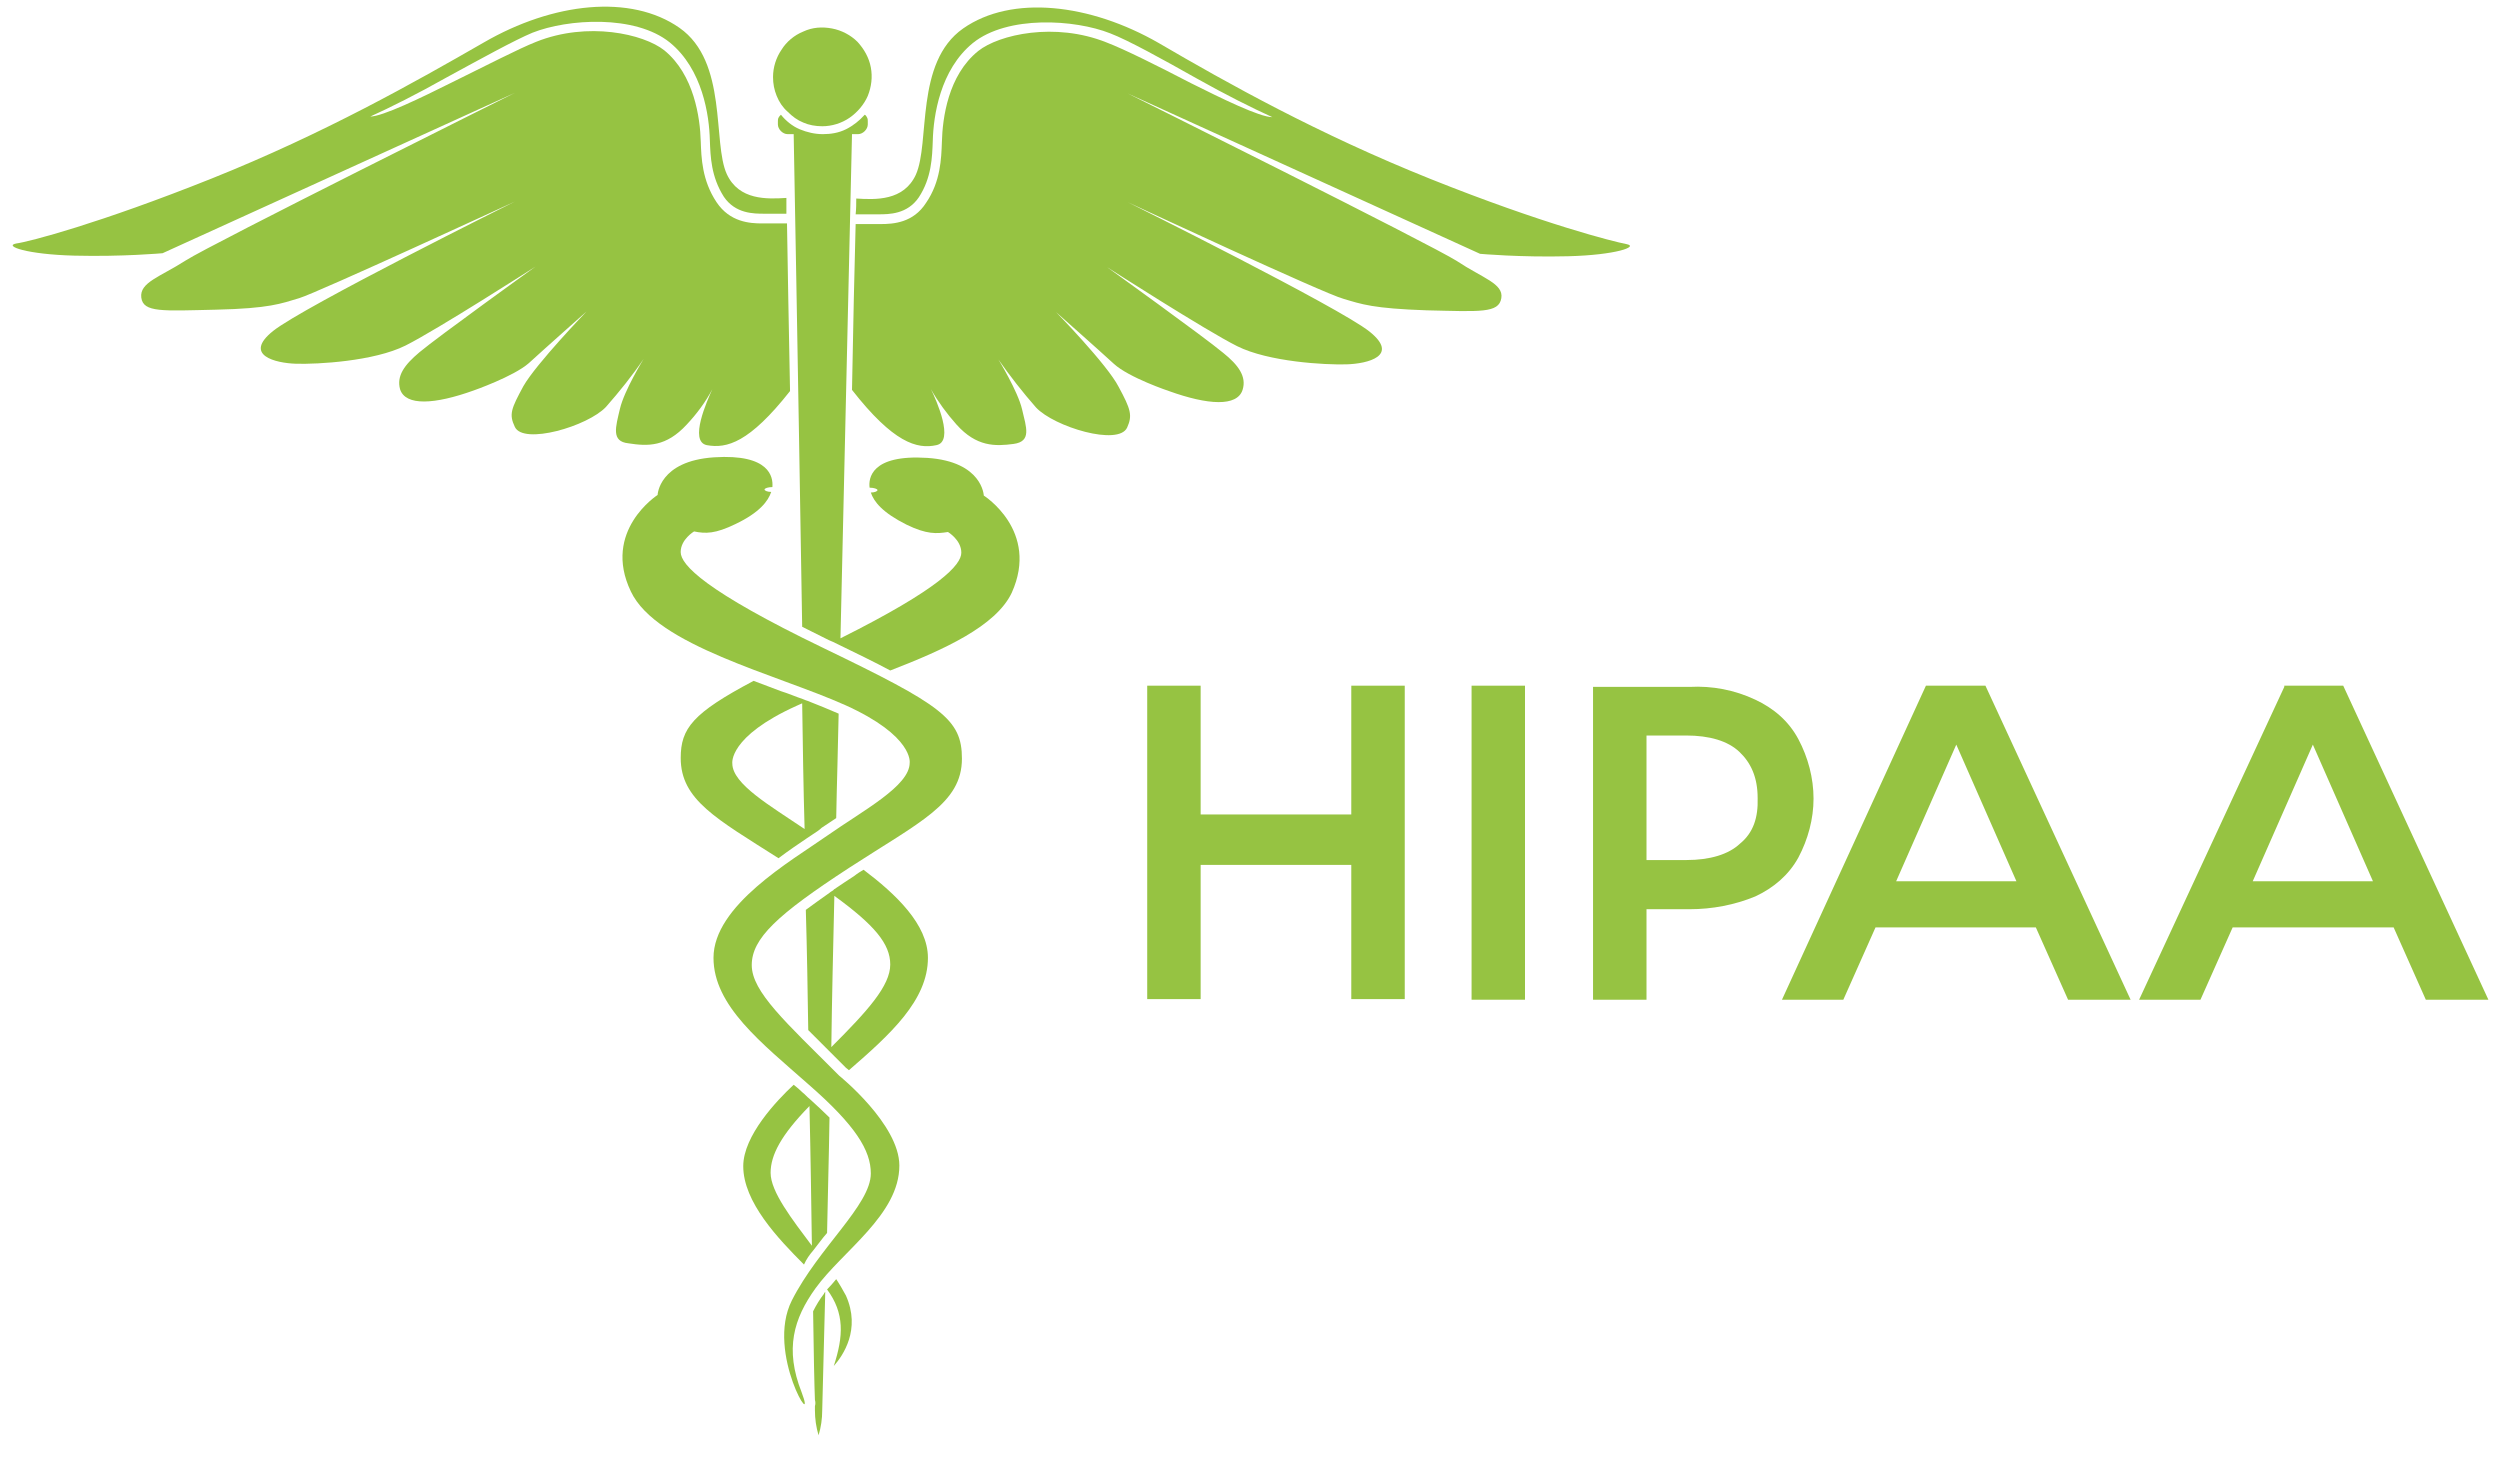 <svg xmlns="http://www.w3.org/2000/svg" width="70" height="41" viewBox="0 0 70 41" fill="none"><path d="M33.618 24.217H37.836V27.975H39.333V19.199H37.836V22.805H33.618V19.199H32.122V27.975H33.618V24.217Z" fill="#96C342"></path><path d="M42.7 19.199H41.204V27.992H42.7V19.199Z" fill="#96C342"></path><path d="M50.354 20.696C50.082 20.186 49.657 19.828 49.146 19.59C48.568 19.318 47.939 19.199 47.309 19.233H44.605V27.992H46.102V25.458H47.309C47.939 25.458 48.568 25.339 49.146 25.101C49.657 24.863 50.082 24.506 50.354 24.012C50.626 23.502 50.779 22.924 50.779 22.363C50.779 21.784 50.626 21.206 50.354 20.696ZM48.721 23.621C48.398 23.927 47.871 24.081 47.224 24.081H46.102V20.594H47.207C47.871 20.594 48.381 20.747 48.704 21.053C49.027 21.359 49.214 21.767 49.214 22.346C49.231 22.89 49.095 23.315 48.721 23.621Z" fill="#96C342"></path><path d="M65.61 19.199H63.96V19.233L59.895 27.992H61.613L62.514 25.968H67.022L67.923 27.992H69.675L65.61 19.199ZM63.076 24.676L64.76 20.849L66.443 24.676H63.076Z" fill="#96C342"></path><path d="M55.592 19.199H53.926L49.895 27.992H51.613L52.514 25.968H57.004L57.906 27.992H59.657L55.592 19.199ZM53.092 24.676L54.776 20.849L56.46 24.676H53.092Z" fill="#96C342"></path><path d="M22.767 36.717C22.784 37.908 22.801 38.775 22.818 39.2C22.835 39.251 22.835 39.319 22.818 39.37C22.818 39.438 22.818 39.489 22.818 39.489C22.818 39.727 22.852 39.966 22.92 40.187C22.988 39.966 23.022 39.727 23.022 39.489C23.022 39.404 23.056 38.163 23.107 36.173C23.09 36.19 23.073 36.207 23.073 36.224C22.954 36.377 22.852 36.547 22.767 36.717Z" fill="#96C342"></path><path d="M19.23 11.886C19.502 11.597 19.757 11.257 19.944 10.899C19.808 11.206 19.281 12.362 19.791 12.464C20.352 12.566 20.981 12.396 22.121 10.95C22.087 9.097 22.053 7.481 22.036 6.256H21.424C21.39 6.256 21.372 6.256 21.338 6.256C20.998 6.256 20.437 6.222 20.063 5.661C19.655 5.049 19.638 4.419 19.621 3.96C19.604 3.297 19.434 2.089 18.6 1.409C18.022 0.95 16.457 0.593 15.012 1.171C14.535 1.358 13.583 1.851 12.648 2.31C11.797 2.736 10.709 3.263 10.368 3.263C10.93 3.008 11.678 2.634 12.494 2.174C13.43 1.664 14.416 1.12 14.909 0.916C15.896 0.525 17.784 0.406 18.753 1.188C19.672 1.936 19.859 3.229 19.876 3.926C19.893 4.385 19.91 4.947 20.267 5.508C20.59 5.984 21.1 5.984 21.407 5.984H21.475H22.019C22.019 5.831 22.019 5.695 22.019 5.542C21.475 5.576 20.692 5.61 20.352 4.879C19.944 3.994 20.386 1.732 19.026 0.78C17.665 -0.173 15.488 0.065 13.549 1.188C11.627 2.293 9.076 3.739 5.929 4.998C2.783 6.256 0.827 6.767 0.453 6.818C0.096 6.886 0.742 7.124 2.086 7.158C3.429 7.192 4.552 7.09 4.552 7.09L14.416 2.6C14.416 2.6 5.912 6.835 5.198 7.294C4.484 7.753 3.905 7.906 3.956 8.331C4.008 8.756 4.552 8.705 6.048 8.671C7.545 8.637 7.868 8.501 8.379 8.348C8.889 8.195 14.416 5.644 14.416 5.644C14.416 5.644 8.498 8.586 7.647 9.267C6.797 9.947 7.715 10.168 8.293 10.185C8.889 10.202 10.47 10.117 11.355 9.675C12.239 9.233 14.995 7.464 14.995 7.464C14.995 7.464 12.273 9.42 11.746 9.862C11.321 10.219 11.1 10.525 11.202 10.899C11.355 11.376 12.171 11.325 13.26 10.934C13.26 10.934 14.382 10.542 14.807 10.168C15.233 9.777 16.423 8.722 16.423 8.722C16.423 8.722 15.012 10.185 14.654 10.814C14.314 11.444 14.246 11.597 14.416 11.954C14.654 12.464 16.457 11.937 16.968 11.393C17.342 10.967 17.699 10.525 18.022 10.049C18.022 10.049 17.478 10.934 17.359 11.444C17.24 11.954 17.104 12.362 17.597 12.413C18.141 12.498 18.651 12.515 19.23 11.886Z" fill="#96C342"></path><path d="M22.614 19.625C22.597 19.625 22.58 19.608 22.563 19.608C22.529 19.591 22.512 19.591 22.478 19.574C22.274 19.506 22.087 19.421 21.866 19.353C21.611 19.251 21.356 19.166 21.101 19.064C19.4 19.965 19.06 20.39 19.06 21.224C19.06 22.397 20.063 22.924 21.798 24.03C22.07 23.826 22.342 23.639 22.597 23.468C22.648 23.434 22.699 23.401 22.75 23.366C22.852 23.299 22.937 23.247 23.005 23.179C23.142 23.094 23.277 22.992 23.414 22.907C23.431 21.938 23.465 20.951 23.482 19.982C23.209 19.863 22.92 19.744 22.614 19.625ZM20.505 21.377C20.505 21.377 20.386 20.628 22.308 19.761C22.359 19.744 22.41 19.71 22.461 19.693C22.478 20.866 22.495 22.04 22.529 23.213C21.577 22.567 20.505 21.955 20.505 21.377Z" fill="#96C342"></path><path d="M23.414 35.816C23.328 35.919 23.244 36.02 23.158 36.105C23.652 36.769 23.618 37.415 23.346 38.248C23.601 37.959 24.111 37.228 23.686 36.276C23.601 36.123 23.516 35.969 23.414 35.816Z" fill="#96C342"></path><path d="M24.179 24.353C24.094 24.404 24.009 24.455 23.924 24.523C23.72 24.659 23.532 24.778 23.362 24.897C23.362 24.897 23.345 24.897 23.345 24.914C23.311 24.948 23.26 24.965 23.226 24.999C22.988 25.169 22.767 25.323 22.563 25.476C22.597 26.615 22.614 27.755 22.631 28.843C22.818 29.03 23.039 29.251 23.26 29.472C23.396 29.608 23.532 29.744 23.686 29.898C23.703 29.915 23.736 29.932 23.77 29.966C24.927 28.962 25.982 28.01 25.982 26.819C25.982 25.884 25.08 25.033 24.179 24.353ZM23.277 29.319C23.294 27.959 23.328 26.547 23.362 25.084C24.485 25.901 24.927 26.428 24.927 27.006C24.927 27.602 24.298 28.299 23.277 29.319Z" fill="#96C342"></path><path d="M29.57 8.74C29.57 8.74 30.761 9.794 31.186 10.185C31.611 10.576 32.734 10.951 32.734 10.951C33.822 11.342 34.639 11.393 34.792 10.917C34.911 10.543 34.673 10.219 34.248 9.879C33.72 9.437 30.999 7.481 30.999 7.481C30.999 7.481 33.754 9.25 34.639 9.692C35.523 10.134 37.105 10.219 37.7 10.202C38.295 10.185 39.197 9.964 38.346 9.284C37.496 8.604 31.577 5.661 31.577 5.661C31.577 5.661 37.088 8.229 37.615 8.366C38.125 8.519 38.449 8.638 39.945 8.689C41.442 8.723 41.969 8.774 42.037 8.348C42.105 7.94 41.51 7.787 40.796 7.311C40.081 6.852 31.577 2.617 31.577 2.617L41.442 7.107C41.442 7.107 42.564 7.209 43.908 7.175C45.252 7.141 45.898 6.903 45.541 6.835C45.184 6.767 43.211 6.274 40.064 5.015C36.918 3.756 34.367 2.328 32.445 1.205C30.523 0.1 28.329 -0.155 26.968 0.797C25.608 1.749 26.05 3.994 25.642 4.896C25.301 5.627 24.519 5.593 23.975 5.559C23.975 5.695 23.975 5.848 23.958 6.001H24.519H24.587C24.893 6.001 25.403 6.001 25.727 5.525C26.084 4.981 26.101 4.403 26.118 3.943C26.135 3.246 26.322 1.954 27.24 1.205C28.21 0.423 30.098 0.542 31.084 0.933C31.577 1.12 32.564 1.664 33.499 2.192C34.316 2.651 35.064 3.025 35.625 3.28C35.268 3.28 34.197 2.753 33.346 2.328C32.428 1.851 31.475 1.375 30.982 1.188C29.536 0.61 27.972 0.967 27.393 1.426C26.543 2.107 26.39 3.314 26.373 3.977C26.356 4.437 26.339 5.083 25.931 5.678C25.573 6.24 25.012 6.274 24.655 6.274C24.621 6.274 24.604 6.274 24.57 6.274H23.958C23.924 7.498 23.89 9.097 23.856 10.917C25.012 12.396 25.676 12.584 26.22 12.464C26.73 12.362 26.22 11.206 26.067 10.9C26.271 11.257 26.509 11.58 26.781 11.886C27.342 12.515 27.87 12.498 28.38 12.43C28.89 12.362 28.737 11.971 28.618 11.461C28.499 10.951 27.955 10.066 27.955 10.066C28.278 10.525 28.635 10.985 29.009 11.41C29.519 11.954 31.322 12.498 31.56 11.971C31.713 11.631 31.662 11.461 31.322 10.832C30.999 10.202 29.57 8.74 29.57 8.74Z" fill="#96C342"></path><path d="M23.022 3.535C23.294 3.535 23.566 3.45 23.788 3.297C24.009 3.144 24.196 2.923 24.298 2.685C24.4 2.43 24.434 2.158 24.383 1.886C24.332 1.614 24.196 1.375 24.009 1.171C23.822 0.984 23.566 0.848 23.294 0.797C23.022 0.746 22.75 0.763 22.495 0.882C22.24 0.984 22.019 1.171 21.883 1.392C21.73 1.614 21.645 1.886 21.645 2.158C21.645 2.345 21.678 2.515 21.747 2.685C21.815 2.855 21.917 3.008 22.053 3.127C22.189 3.263 22.325 3.365 22.495 3.433C22.648 3.501 22.835 3.535 23.022 3.535Z" fill="#96C342"></path><path d="M27.546 13.876C27.546 13.876 27.512 12.924 25.965 12.821C24.383 12.719 24.315 13.4 24.349 13.655C24.468 13.655 24.57 13.689 24.57 13.723C24.57 13.757 24.485 13.791 24.383 13.791C24.468 14.046 24.706 14.352 25.386 14.692C25.948 14.964 26.22 14.947 26.543 14.896C26.543 14.896 26.917 15.117 26.917 15.475C26.917 15.815 26.322 16.478 23.533 17.873C23.703 10.355 23.856 3.756 23.856 3.756H24.026C24.094 3.756 24.162 3.722 24.213 3.671C24.264 3.62 24.298 3.552 24.298 3.484V3.399C24.298 3.365 24.298 3.331 24.281 3.297C24.264 3.263 24.247 3.229 24.213 3.212C24.06 3.382 23.89 3.518 23.686 3.62C23.482 3.722 23.26 3.756 23.039 3.756C22.818 3.756 22.597 3.705 22.393 3.62C22.189 3.535 22.002 3.382 21.866 3.212C21.832 3.246 21.815 3.263 21.798 3.297C21.781 3.331 21.781 3.365 21.781 3.399V3.484C21.781 3.552 21.815 3.62 21.866 3.671C21.917 3.722 21.985 3.756 22.053 3.756H22.223C22.223 3.756 22.342 10.168 22.461 17.55C22.699 17.669 22.937 17.788 23.209 17.924C23.243 17.941 23.294 17.958 23.328 17.975C23.958 18.281 24.485 18.536 24.927 18.774C26.424 18.196 27.887 17.533 28.329 16.597C29.111 14.862 27.546 13.876 27.546 13.876Z" fill="#96C342"></path><path d="M25.471 13.485C25.301 13.485 25.165 13.399 25.165 13.297C25.165 13.195 25.301 13.11 25.471 13.11C25.642 13.11 25.778 13.195 25.778 13.297C25.778 13.399 25.642 13.485 25.471 13.485Z" fill="#96C342"></path><path d="M22.665 30.765C22.597 30.714 22.546 30.646 22.478 30.595C22.393 30.51 22.308 30.442 22.223 30.373C21.747 30.816 20.811 31.802 20.811 32.653C20.811 33.656 21.781 34.676 22.512 35.408C22.58 35.255 22.665 35.136 22.767 35.017C22.903 34.847 23.022 34.676 23.158 34.523C23.175 33.554 23.209 32.465 23.226 31.292C23.056 31.122 22.869 30.952 22.665 30.765ZM21.577 32.84C21.577 32.346 21.866 31.785 22.665 30.969C22.699 32.414 22.716 33.741 22.733 34.881C22.172 34.132 21.577 33.367 21.577 32.84Z" fill="#96C342"></path><path d="M23.056 18.145C19.74 16.546 19.059 15.815 19.059 15.458C19.059 15.101 19.434 14.88 19.434 14.88C19.757 14.947 20.029 14.947 20.59 14.675C21.27 14.352 21.509 14.029 21.594 13.774C21.492 13.774 21.407 13.74 21.407 13.706C21.407 13.672 21.509 13.638 21.628 13.638V13.621C21.645 13.366 21.56 12.703 19.995 12.805C18.447 12.907 18.413 13.859 18.413 13.859C18.413 13.859 16.849 14.863 17.665 16.563C18.379 18.077 21.73 18.876 23.669 19.744C25.59 20.611 25.471 21.36 25.471 21.36C25.471 22.006 24.179 22.686 23.158 23.401C22.138 24.115 19.978 25.356 19.978 26.819C19.978 28.163 21.322 29.2 22.631 30.357C23.958 31.513 24.383 32.211 24.383 32.857C24.383 33.741 22.92 34.932 22.172 36.412C21.424 37.891 22.903 40.187 22.444 38.98C21.968 37.772 22.223 36.922 22.835 36.071C23.584 35.034 25.182 34.013 25.182 32.636C25.182 31.479 23.498 30.119 23.498 30.119C22.002 28.622 21.049 27.771 21.049 27.023C21.049 26.275 21.764 25.611 23.771 24.302C25.761 23.009 26.934 22.499 26.934 21.241C26.934 20.135 26.373 19.744 23.056 18.145Z" fill="#96C342"></path><path d="M20.505 13.128C20.675 13.128 20.811 13.213 20.811 13.315C20.811 13.417 20.675 13.502 20.505 13.502C20.335 13.502 20.199 13.417 20.199 13.315C20.199 13.213 20.335 13.128 20.505 13.128Z" fill="#96C342"></path></svg>